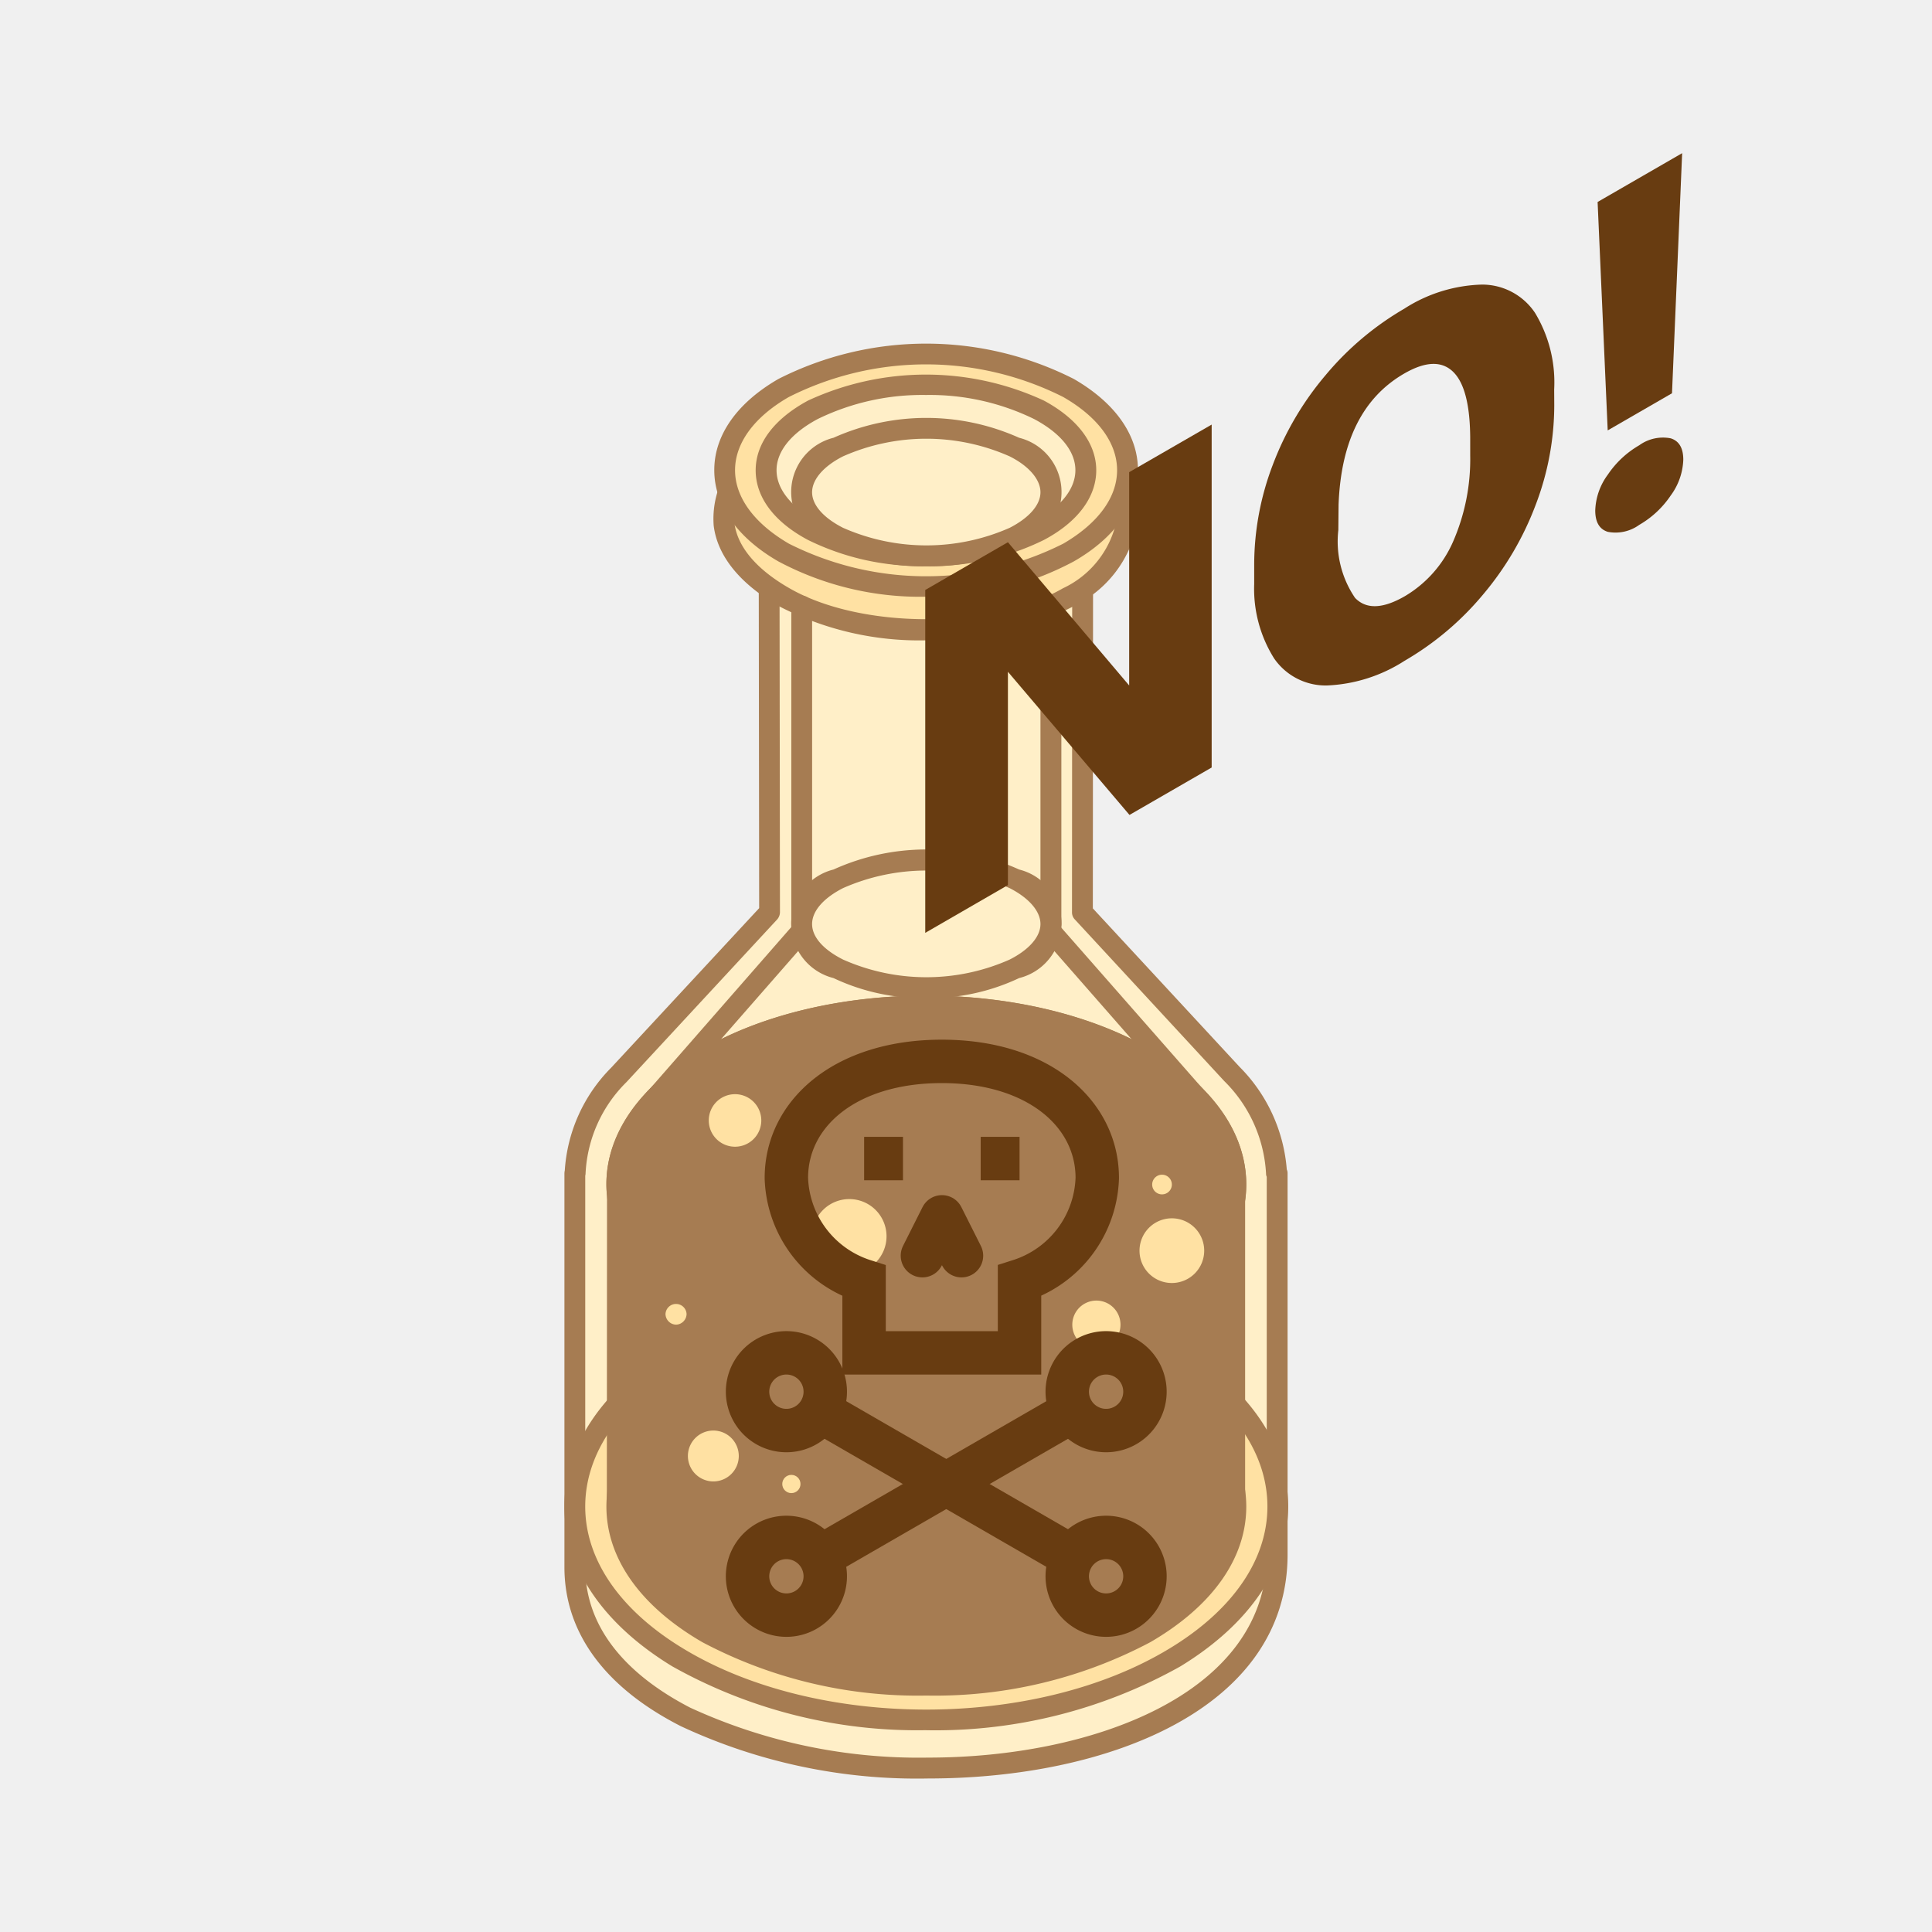 <svg xmlns="http://www.w3.org/2000/svg" width="89" height="89" viewBox="0 0 89 89">
  <rect id="長方形_257" data-name="長方形 257" width="89" height="89" fill="#f0f0f0"/>
  <g id="グループ_2910" data-name="グループ 2910" transform="translate(-826.311 -737.493)">
    <g id="グループ_2908" data-name="グループ 2908" transform="translate(852.311 753.329)">
      <path id="パス_11476" data-name="パス 11476" d="M861.792,760.986h14.448l-.012,20.256,6.885,7.449a6.925,6.925,0,0,1,2.053,4.575h.037v17.563c0,13.431-32.354,12.607-32.354.583V793.265h.013a6.785,6.785,0,0,1,2.011-4.522l6.947-7.5Z" transform="translate(-852.367 -755.055)" fill="#ffefc8" fill-rule="evenodd"/>
      <path id="パス_11477" data-name="パス 11477" d="M853.271,793.32v18.036c0,3.3,2.632,5.335,4.836,6.473a25.177,25.177,0,0,0,10.975,2.3c7.507,0,15.583-2.923,15.583-9.355v-17.4a.337.337,0,0,1-.032-.15,6.481,6.481,0,0,0-1.926-4.261l-6.886-7.448a.47.47,0,0,1-.127-.327l.012-19.767h-13.49l.025,19.767a.517.517,0,0,1-.126.327l-6.948,7.5a6.337,6.337,0,0,0-1.881,4.2.464.464,0,0,1-.015.11Zm15.811,27.771a25.7,25.7,0,0,1-11.408-2.409c-3.51-1.787-5.362-4.321-5.362-7.326V793.21a.65.65,0,0,1,.016-.123,7.383,7.383,0,0,1,2.137-4.739l6.818-7.35-.025-20.069a.5.5,0,0,1,.139-.339.514.514,0,0,1,.339-.134h14.448a.472.472,0,0,1,.483.474l-.013,20.079,6.758,7.3a7.522,7.522,0,0,1,2.176,4.727.406.406,0,0,1,.037.174v17.563C885.623,817.895,877.318,821.091,869.081,821.091Z" transform="translate(-852.311 -754.999)" fill="#a67c52" fill-rule="evenodd"/>
      <path id="パス_11478" data-name="パス 11478" d="M857.6,806.093c6.323-3.833,16.566-3.833,22.893,0s6.331,10.072,0,13.9-16.579,3.845-22.9,0S851.268,809.936,857.6,806.093Z" transform="translate(-852.367 -759.485)" fill="#ffe1a3" fill-rule="evenodd"/>
      <path id="パス_11479" data-name="パス 11479" d="M857.539,806.038h0Zm11.445-2.4a21.948,21.948,0,0,0-11.2,2.817h0c-2.911,1.759-4.514,4.09-4.514,6.539s1.6,4.779,4.51,6.541c6.179,3.752,16.232,3.752,22.407,0,2.911-1.762,4.509-4.089,4.509-6.541s-1.6-4.78-4.513-6.539a21.927,21.927,0,0,0-11.2-2.817Zm0,19.66a23.056,23.056,0,0,1-11.7-2.938c-3.207-1.951-4.974-4.564-4.974-7.367s1.767-5.416,4.98-7.367c6.447-3.91,16.941-3.91,23.39,0,3.207,1.951,4.975,4.564,4.975,7.367s-1.768,5.415-4.97,7.367A23.067,23.067,0,0,1,868.984,823.3Z" transform="translate(-852.311 -759.431)" fill="#a67c52" fill-rule="evenodd"/>
      <path id="パス_11480" data-name="パス 11480" d="M883.475,797.366V811.5H855.026l.009-14.326c-.242-2.273,1.146-4.588,4.15-6.335,5.572-3.207,14.591-3.207,20.162,0C882.441,792.628,883.817,795.035,883.475,797.366Z" transform="translate(-852.594 -757.934)" fill="#a67c52" fill-rule="evenodd"/>
      <path id="パス_11481" data-name="パス 11481" d="M855.45,810.959h27.486V797.311a.461.461,0,0,1,0-.07c.326-2.219-1.09-4.428-3.89-6.036-5.428-3.132-14.253-3.132-19.68,0-2.714,1.566-4.142,3.709-3.913,5.861l-.006,13.893Zm27.969.959H854.97a.454.454,0,0,1-.337-.134.49.49,0,0,1-.14-.338l.008-14.326c-.269-2.5,1.331-4.979,4.391-6.743,5.69-3.29,14.952-3.29,20.641,0,3.143,1.816,4.73,4.346,4.363,6.974v14.095A.479.479,0,0,1,883.419,811.918Z" transform="translate(-852.538 -757.879)" fill="#a67c52" fill-rule="evenodd"/>
      <path id="パス_11482" data-name="パス 11482" d="M877.8,760.137c2.106,2.061,1.636,4.743-1.416,6.5-3.613,2.085-9.75,1.921-13.086,0s-3.521-4.441-1.416-6.5c-.567,1.518-.407,2.833,2.2,4.334s8.914,1.5,11.522,0S878.365,761.655,877.8,760.137Z" transform="translate(-853.171 -754.965)" fill="#ffe1a3" fill-rule="evenodd"/>
      <path id="パス_11483" data-name="パス 11483" d="M861.122,761.9a2.591,2.591,0,0,0-.175,1.273c.134,1.081,1.008,2.127,2.535,3,3.3,1.9,9.305,1.9,12.6,0a4.442,4.442,0,0,0,2.449-3.033,2.7,2.7,0,0,0-.11-1.151c-.228,1.045-1.087,1.94-2.64,2.833-2.748,1.583-9.253,1.6-12,0-1.6-.923-2.456-1.841-2.661-2.926Zm8.661,6.672A14.015,14.015,0,0,1,863,767c-1.8-1.028-2.837-2.314-3.009-3.711a4.218,4.218,0,0,1,1.495-3.546.469.469,0,0,1,.6-.056.482.482,0,0,1,.187.571c-.421,1.122-.584,2.244,1.988,3.734,2.481,1.437,8.567,1.437,11.044,0,2.575-1.49,2.408-2.612,1.987-3.734a.479.479,0,0,1,.189-.571.468.468,0,0,1,.6.056,4.169,4.169,0,0,1,1.409,3.507,5.328,5.328,0,0,1-2.92,3.75A14.033,14.033,0,0,1,869.783,768.571Z" transform="translate(-853.114 -754.91)" fill="#a67c52" fill-rule="evenodd"/>
      <path id="パス_11484" data-name="パス 11484" d="M863.274,756.46a14.459,14.459,0,0,1,13.122,0c3.624,2.085,3.624,5.484,0,7.571a14.48,14.48,0,0,1-13.126,0C859.65,761.945,859.654,758.545,863.274,756.46Z" transform="translate(-853.176 -754.415)" fill="#ffe1a3" fill-rule="evenodd"/>
      <path id="パス_11485" data-name="パス 11485" d="M863.459,756.812c-1.6.918-2.478,2.127-2.478,3.371s.877,2.449,2.478,3.383a14.041,14.041,0,0,0,12.644,0c1.6-.934,2.477-2.126,2.477-3.383s-.881-2.453-2.481-3.371a14.038,14.038,0,0,0-12.64,0Zm6.321,9.2a13.9,13.9,0,0,1-6.8-1.625c-1.906-1.094-2.956-2.6-2.956-4.209s1.049-3.1,2.959-4.2h0a15.038,15.038,0,0,1,13.6,0c1.91,1.1,2.958,2.587,2.958,4.2s-1.048,3.115-2.958,4.209A13.859,13.859,0,0,1,869.78,766.017Z" transform="translate(-853.12 -754.359)" fill="#a67c52" fill-rule="evenodd"/>
      <path id="パス_11486" data-name="パス 11486" d="M864.853,757.631a12.294,12.294,0,0,1,10.415,0c2.879,1.53,2.879,4.031,0,5.563a12.321,12.321,0,0,1-10.424,0C861.972,761.663,861.979,759.161,864.853,757.631Z" transform="translate(-853.4 -754.581)" fill="#ffefc8" fill-rule="evenodd"/>
      <path id="パス_11487" data-name="パス 11487" d="M870,756.885a10.966,10.966,0,0,0-4.983,1.105c-1.224.653-1.9,1.489-1.9,2.359s.672,1.706,1.9,2.368a11.88,11.88,0,0,0,9.966,0c1.229-.662,1.9-1.5,1.9-2.368s-.673-1.706-1.906-2.359A10.945,10.945,0,0,0,870,756.885Zm0,7.877a11.7,11.7,0,0,1-5.436-1.2c-1.552-.824-2.409-1.963-2.409-3.208s.857-2.371,2.412-3.212a12.927,12.927,0,0,1,10.865,0c1.558.84,2.412,1.98,2.412,3.212s-.854,2.384-2.41,3.208A11.7,11.7,0,0,1,870,764.762Z" transform="translate(-853.344 -754.525)" fill="#a67c52" fill-rule="evenodd"/>
      <path id="パス_11488" data-name="パス 11488" d="M864.471,782.922a.479.479,0,0,1-.482-.472V767.8a.479.479,0,0,1,.958,0V782.45A.475.475,0,0,1,864.471,782.922Z" transform="translate(-853.536 -755.719)" fill="#a67c52" fill-rule="evenodd"/>
      <path id="パス_11489" data-name="パス 11489" d="M877.293,782.922a.481.481,0,0,1-.481-.472V767.8a.482.482,0,0,1,.963,0V782.45A.48.48,0,0,1,877.293,782.922Z" transform="translate(-854.882 -755.719)" fill="#a67c52" fill-rule="evenodd"/>
      <path id="パス_11490" data-name="パス 11490" d="M856.76,792.877a.469.469,0,0,1-.314-.123.479.479,0,0,1-.045-.678l7.056-8.069a.487.487,0,0,1,.678-.04.482.482,0,0,1,.046.678l-7.058,8.068A.48.48,0,0,1,856.76,792.877Z" transform="translate(-852.728 -757.453)" fill="#a67c52" fill-rule="evenodd"/>
      <path id="パス_11491" data-name="パス 11491" d="M859.186,807.417c5.572-3.207,14.591-3.223,20.162,0s5.573,8.42.005,11.646c-5.568,3.207-14.6,3.207-20.167,0C853.615,815.837,853.623,810.626,859.186,807.417Z" transform="translate(-852.594 -759.673)" fill="#a67c52" fill-rule="evenodd"/>
      <path id="パス_11492" data-name="パス 11492" d="M859.37,807.784c-2.539,1.46-3.938,3.383-3.938,5.4s1.4,3.943,3.935,5.4c5.431,3.138,14.26,3.138,19.689,0,2.534-1.461,3.934-3.384,3.934-5.4s-1.4-3.94-3.939-5.4c-5.419-3.131-14.253-3.144-19.68,0Zm9.844,14.106a21.194,21.194,0,0,1-10.326-2.461c-2.849-1.653-4.415-3.861-4.415-6.244s1.571-4.592,4.419-6.241h0c5.69-3.277,14.952-3.277,20.641,0,2.848,1.65,4.416,3.858,4.416,6.241s-1.567,4.591-4.416,6.244A21.176,21.176,0,0,1,869.214,821.89Z" transform="translate(-852.538 -759.618)" fill="#a67c52" fill-rule="evenodd"/>
      <path id="パス_11493" data-name="パス 11493" d="M859.37,791.206h0c-2.539,1.46-3.938,3.383-3.938,5.4s1.4,3.943,3.935,5.4c5.431,3.139,14.26,3.139,19.689,0,2.534-1.462,3.934-3.371,3.934-5.4,0-2.016-1.4-3.938-3.939-5.4-5.428-3.132-14.253-3.132-19.68,0Zm9.844,14.1a21.174,21.174,0,0,1-10.326-2.461c-2.849-1.652-4.415-3.861-4.415-6.245,0-2.367,1.571-4.591,4.419-6.227h0c5.69-3.29,14.952-3.29,20.641,0,2.848,1.636,4.416,3.861,4.416,6.227,0,2.384-1.567,4.593-4.416,6.245A21.155,21.155,0,0,1,869.214,805.31Z" transform="translate(-852.538 -757.879)" fill="#a67c52" fill-rule="evenodd"/>
      <path id="パス_11494" data-name="パス 11494" d="M884.181,792.88a.488.488,0,0,1-.363-.164l-7.05-8.045a.476.476,0,1,1,.722-.619l7.049,8.028a.478.478,0,0,1-.045.678A.462.462,0,0,1,884.181,792.88Z" transform="translate(-854.865 -757.456)" fill="#a67c52" fill-rule="evenodd"/>
      <path id="パス_11495" data-name="パス 11495" d="M866.209,785.948a10.064,10.064,0,0,0,8.114,0c2.24-1.151,2.244-3,0-4.157a10.085,10.085,0,0,0-8.117,0C863.963,782.943,863.967,784.8,866.209,785.948Z" transform="translate(-853.593 -757.148)" fill="#ffefc8" fill-rule="evenodd"/>
      <path id="パス_11496" data-name="パス 11496" d="M866.373,785.457a9.455,9.455,0,0,0,7.677,0c.9-.457,1.417-1.054,1.417-1.636s-.516-1.192-1.417-1.653a9.494,9.494,0,0,0-7.682,0c-.9.461-1.421,1.057-1.421,1.653s.518,1.179,1.426,1.636Zm3.836,1.776a9.639,9.639,0,0,1-4.277-.923,2.578,2.578,0,0,1,0-5,10.357,10.357,0,0,1,8.554,0,2.577,2.577,0,0,1,0,5A9.648,9.648,0,0,1,870.209,787.233Z" transform="translate(-853.537 -757.09)" fill="#a67c52" fill-rule="evenodd"/>
      <path id="パス_11497" data-name="パス 11497" d="M859.833,812.636a1.172,1.172,0,1,0-1.166-1.18A1.175,1.175,0,0,0,859.833,812.636Z" transform="translate(-852.978 -760.228)" fill="#ffe1a3" fill-rule="evenodd"/>
      <path id="パス_11498" data-name="パス 11498" d="M866.772,801.806a1.714,1.714,0,1,0-1.713-1.723A1.721,1.721,0,0,0,866.772,801.806Z" transform="translate(-853.648 -758.977)" fill="#ffe1a3" fill-rule="evenodd"/>
      <circle id="楕円形_11" data-name="楕円形 11" cx="0.42" cy="0.42" r="0.42" transform="translate(10.036 52.106)" fill="#ffe1a3"/>
      <path id="パス_11499" data-name="パス 11499" d="M879.557,805.822a1.11,1.11,0,1,0-1.107-1.111A1.109,1.109,0,0,0,879.557,805.822Z" transform="translate(-855.053 -759.525)" fill="#ffe1a3" fill-rule="evenodd"/>
      <path id="パス_11500" data-name="パス 11500" d="M883.4,802.348a1.49,1.49,0,1,0-1.491-1.49A1.487,1.487,0,0,0,883.4,802.348Z" transform="translate(-855.416 -759.081)" fill="#ffe1a3" fill-rule="evenodd"/>
      <path id="パス_11501" data-name="パス 11501" d="M860.949,795.4a1.21,1.21,0,1,0-1.208-1.2A1.21,1.21,0,0,0,860.949,795.4Z" transform="translate(-853.091 -758.411)" fill="#ffe1a3" fill-rule="evenodd"/>
      <path id="パス_11502" data-name="パス 11502" d="M883.014,798.03a.453.453,0,1,0-.452-.461A.451.451,0,0,0,883.014,798.03Z" transform="translate(-855.485 -758.846)" fill="#ffe1a3" fill-rule="evenodd"/>
      <path id="パス_11503" data-name="パス 11503" d="M858,804.727a.5.5,0,0,0,.485-.49.486.486,0,0,0-.971,0A.5.5,0,0,0,858,804.727Z" transform="translate(-852.857 -759.541)" fill="#ffe1a3" fill-rule="evenodd"/>
      <path id="パス_11504" data-name="パス 11504" d="M866.209,763.727a10.015,10.015,0,0,0,8.114,0c2.24-1.152,2.244-3,0-4.143a9.971,9.971,0,0,0-8.117,0C863.963,760.724,863.967,762.575,866.209,763.727Z" transform="translate(-853.593 -754.817)" fill="#ffefc8" fill-rule="evenodd"/>
      <path id="パス_11505" data-name="パス 11505" d="M866.373,763.238a9.5,9.5,0,0,0,7.677,0c.9-.462,1.417-1.057,1.417-1.637s-.516-1.2-1.417-1.653a9.472,9.472,0,0,0-7.682,0c-.9.457-1.421,1.07-1.421,1.653s.518,1.175,1.426,1.637Zm3.836,1.776a9.517,9.517,0,0,1-4.277-.923,2.578,2.578,0,0,1,0-5,10.447,10.447,0,0,1,8.554,0,2.577,2.577,0,0,1,0,5A9.526,9.526,0,0,1,870.209,765.014Z" transform="translate(-853.537 -754.76)" fill="#a67c52" fill-rule="evenodd"/>
      <g id="グループ_2907" data-name="グループ 2907" transform="translate(8.436 33.058)">
        <g id="グループ_2906" data-name="グループ 2906">
          <g id="グループ_2903" data-name="グループ 2903" transform="translate(0 13.426)">
            <path id="パス_11506" data-name="パス 11506" d="M881.531,807.187a1.79,1.79,0,1,1-2.445-.655A1.79,1.79,0,0,1,881.531,807.187Z" transform="translate(-863.463 -806.292)" fill="none" stroke="#683c11" stroke-miterlimit="10" stroke-width="2"/>
            <path id="パス_11507" data-name="パス 11507" d="M865.077,816.687a1.79,1.79,0,1,1-2.445-.655A1.792,1.792,0,0,1,865.077,816.687Z" transform="translate(-861.736 -807.289)" fill="none" stroke="#683c11" stroke-miterlimit="10" stroke-width="2"/>
            <line id="線_55" data-name="線 55" y1="6.713" x2="11.628" transform="translate(3.341 2.686)" fill="none" stroke="#683c11" stroke-miterlimit="10" stroke-width="2"/>
          </g>
          <g id="グループ_2904" data-name="グループ 2904" transform="translate(0 13.426)">
            <path id="パス_11508" data-name="パス 11508" d="M861.977,807.187a1.79,1.79,0,1,0,2.445-.655A1.79,1.79,0,0,0,861.977,807.187Z" transform="translate(-861.736 -806.292)" fill="none" stroke="#683c11" stroke-miterlimit="10" stroke-width="2"/>
            <path id="パス_11509" data-name="パス 11509" d="M878.431,816.687a1.79,1.79,0,1,0,2.445-.655A1.792,1.792,0,0,0,878.431,816.687Z" transform="translate(-863.463 -807.289)" fill="none" stroke="#683c11" stroke-miterlimit="10" stroke-width="2"/>
            <line id="線_56" data-name="線 56" x1="11.628" y1="6.713" transform="translate(3.341 2.686)" fill="none" stroke="#683c11" stroke-miterlimit="10" stroke-width="2"/>
          </g>
          <g id="グループ_2905" data-name="グループ 2905" transform="translate(1.79)">
            <path id="パス_11510" data-name="パス 11510" d="M878.057,796.663c0-2.966-2.711-5.371-7.161-5.371s-7.161,2.4-7.161,5.371a5.144,5.144,0,0,0,3.58,4.741v3.315h7.161V801.4A5.143,5.143,0,0,0,878.057,796.663Z" transform="translate(-863.736 -791.292)" fill="none" stroke="#683c11" stroke-miterlimit="10" stroke-width="2"/>
            <line id="線_57" data-name="線 57" x2="1.79" transform="translate(3.581 4.476)" fill="none" stroke="#683c11" stroke-linejoin="round" stroke-width="2"/>
            <line id="線_58" data-name="線 58" x2="1.79" transform="translate(8.951 4.476)" fill="none" stroke="#683c11" stroke-linejoin="round" stroke-width="2"/>
            <path id="パス_11511" data-name="パス 11511" d="M870.736,801.082l.9-1.79.9,1.79" transform="translate(-864.47 -792.131)" fill="none" stroke="#683c11" stroke-linecap="round" stroke-linejoin="round" stroke-width="2"/>
          </g>
        </g>
      </g>
    </g>
    <g id="グループ_2909" data-name="グループ 2909" transform="translate(868.937 744.543)">
      <path id="パス_11512" data-name="パス 11512" d="M884.077,774.316l-3.786,2.185-5.6-6.595v9.827l-3.808,2.2V766.138l3.808-2.2,5.586,6.6v-9.827l3.8-2.192Z" transform="translate(-870.886 -746.01)" fill="#683c11"/>
      <path id="パス_11513" data-name="パス 11513" d="M901.635,756.877a12.9,12.9,0,0,1-.857,4.584,14.094,14.094,0,0,1-2.435,4.144,13.546,13.546,0,0,1-3.6,3.036,7.136,7.136,0,0,1-3.579,1.139,2.885,2.885,0,0,1-2.435-1.247,6.034,6.034,0,0,1-.917-3.429v-.89a12.926,12.926,0,0,1,.852-4.586,14.041,14.041,0,0,1,2.441-4.148,13.638,13.638,0,0,1,3.617-3.054,6.938,6.938,0,0,1,3.579-1.113,2.927,2.927,0,0,1,2.446,1.3,6.185,6.185,0,0,1,.884,3.531Zm-3.872,1.574q0-2.354-.787-3.12t-2.251.079q-2.864,1.654-3.026,6.044l-.011,1.167a4.622,4.622,0,0,0,.77,3.124q.769.8,2.289-.075a5.453,5.453,0,0,0,2.224-2.509,9.487,9.487,0,0,0,.792-3.982Z" transform="translate(-872.662 -745.253)" fill="#683c11"/>
      <path id="パス_11514" data-name="パス 11514" d="M905.364,761.009a2.93,2.93,0,0,1,.58-1.652,4.4,4.4,0,0,1,1.447-1.352,1.864,1.864,0,0,1,1.448-.32q.58.18.581.983a2.946,2.946,0,0,1-.581,1.653,4.394,4.394,0,0,1-1.448,1.351,1.865,1.865,0,0,1-1.447.321C905.556,761.873,905.364,761.544,905.364,761.009Zm3.536-5.4-2.962,1.711-.465-10.523,3.894-2.248Z" transform="translate(-874.503 -744.543)" fill="#683c11"/>
    </g>
  </g>
</svg>
